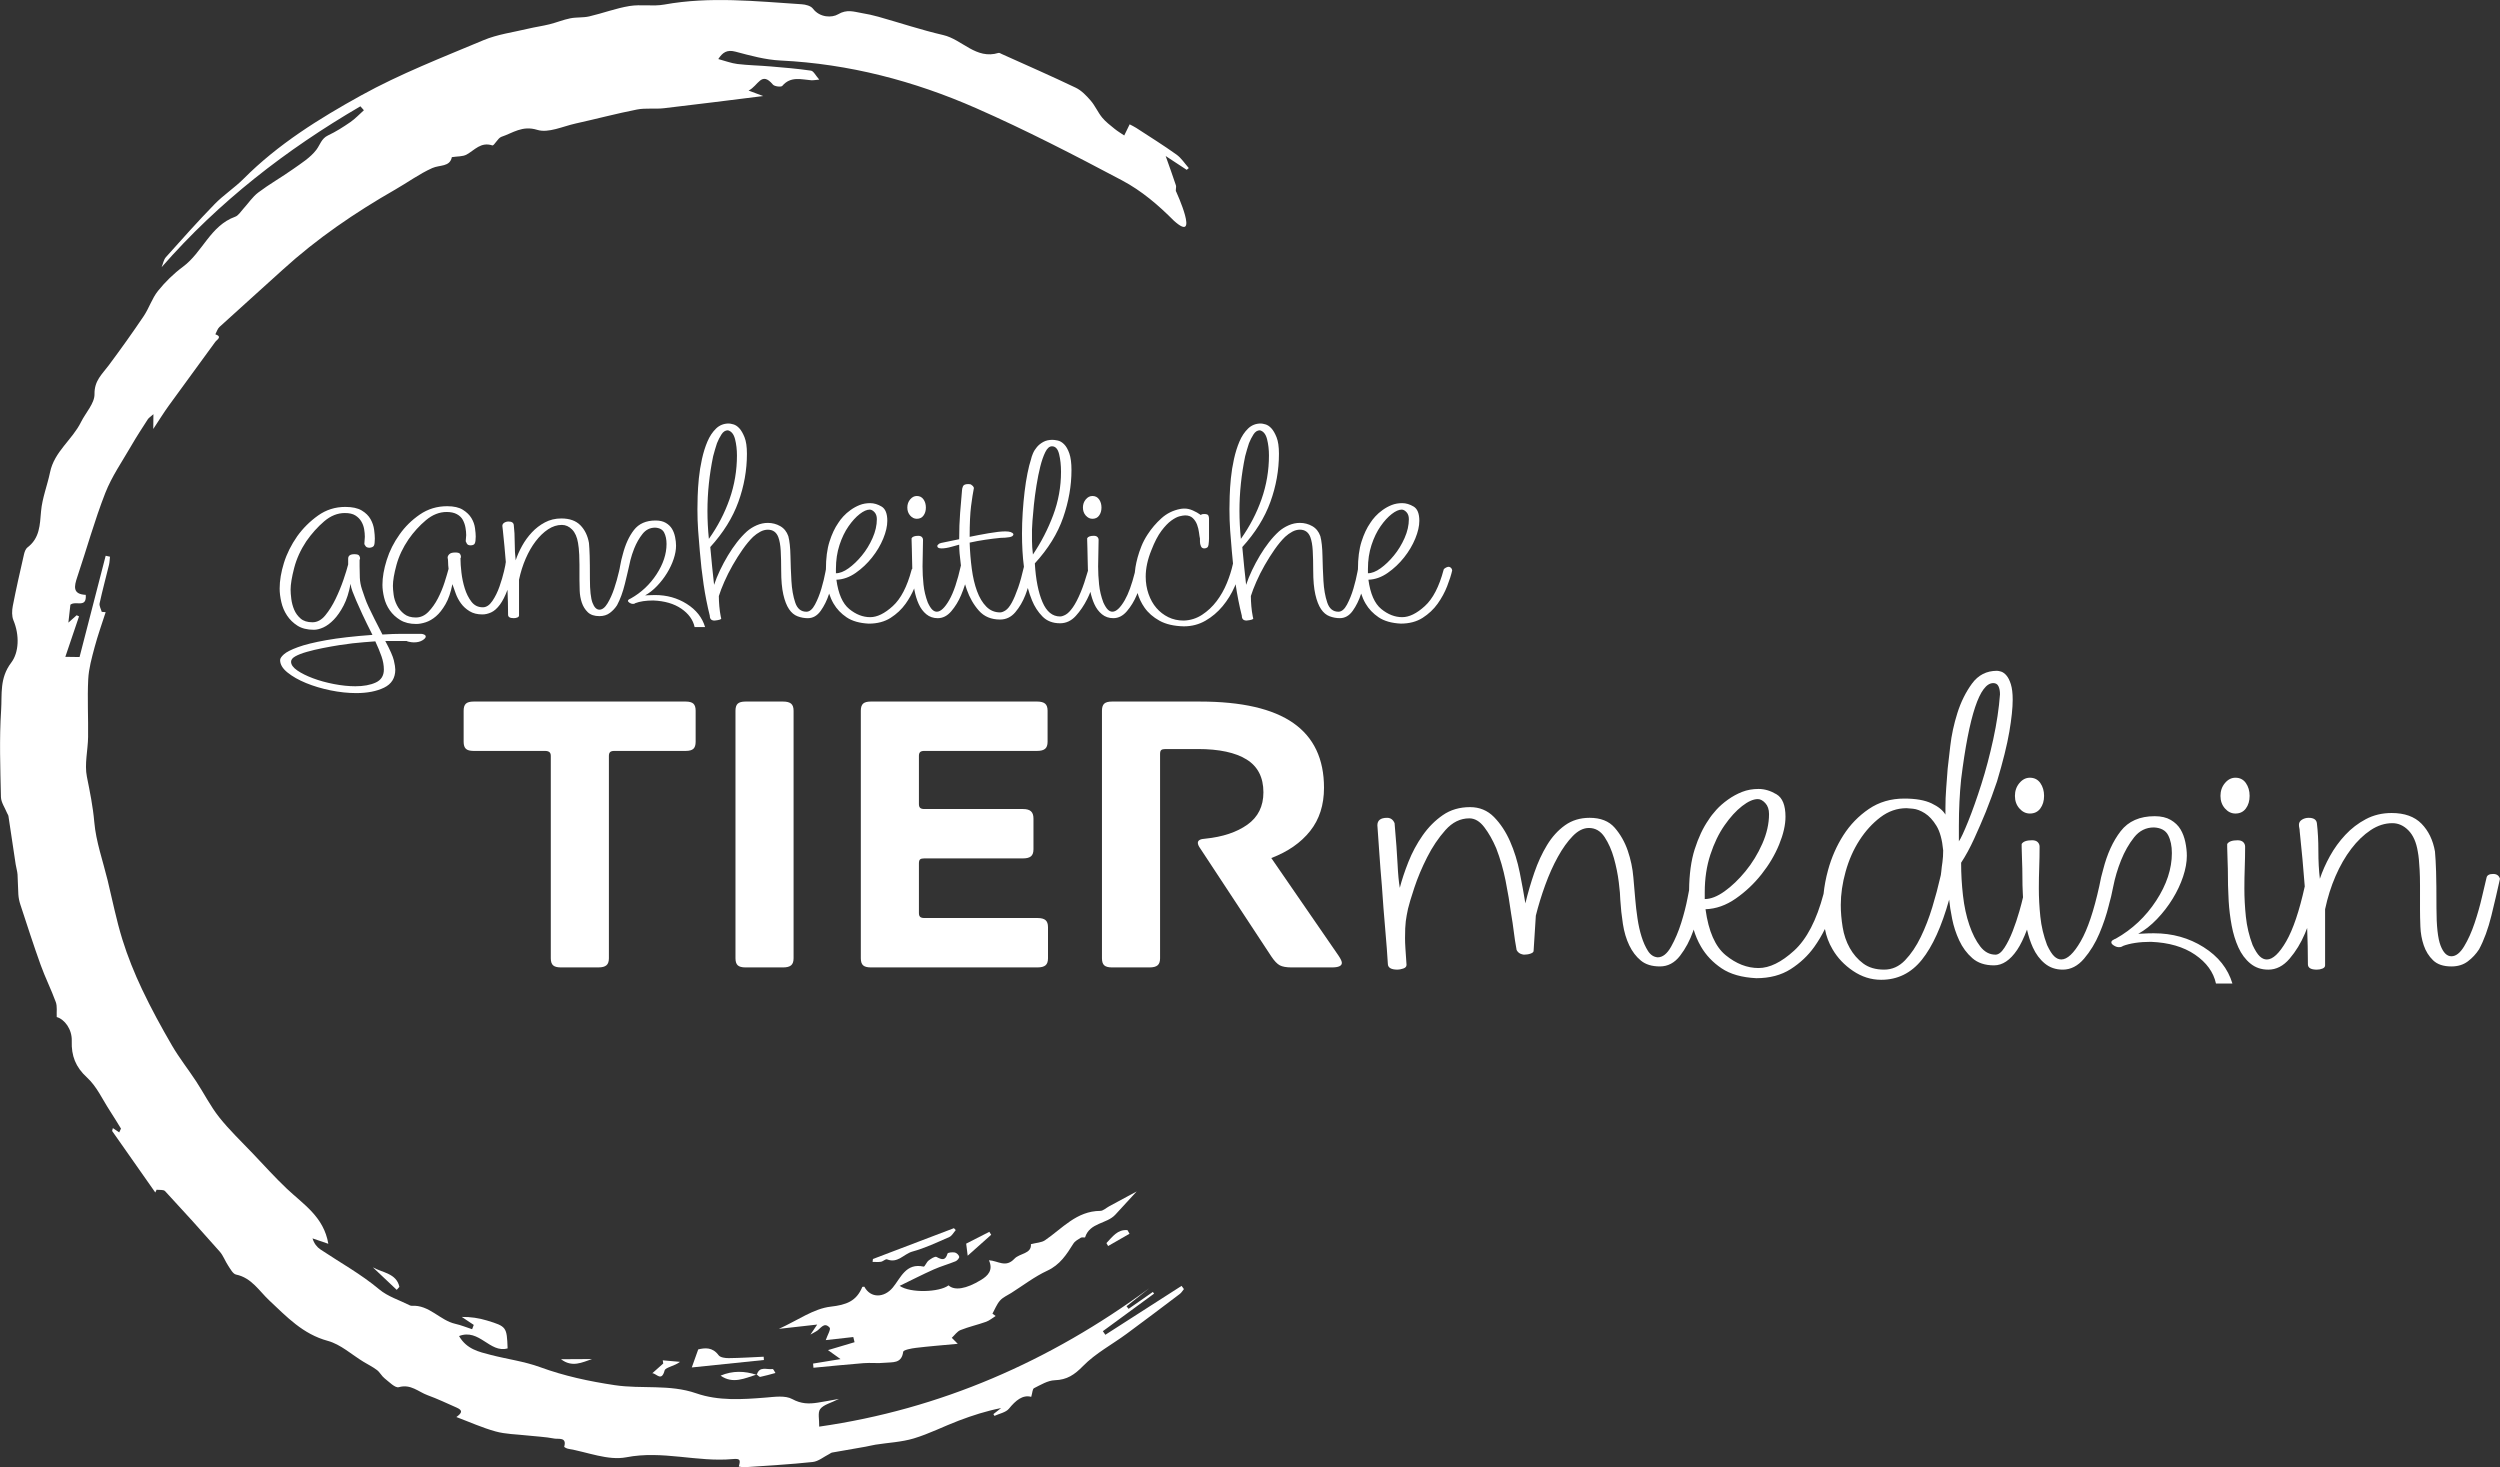 <svg xmlns="http://www.w3.org/2000/svg" id="Ebene_1" data-name="Ebene 1" viewBox="0 0 552.02 323.98"><rect x="0" y="0" width="552.02" height="323.98" fill="#333333" stroke="none"/><defs><style>      .cls-1 {        fill: #fff;      }    </style></defs><g><path class="cls-1" d="M250.979,263.084c-2.414,1.303-4.249,2.295-6.085,3.286-.649,.35-1.297,.999-1.948,1.002-5.243,.026-8.374,3.886-12.211,6.493-.754,.512-1.846,.528-3.1,.855,.165,2.174-2.482,1.978-3.639,3.216-1.951,2.089-3.621,.443-5.633,.338,1.008,2.201-.252,3.429-1.706,4.322-3.367,2.068-5.924,2.415-7.212,1.222-2.037,1.548-8.469,1.74-10.795,.107,2.611-1.265,5.048-2.516,7.545-3.63,1.562-.697,3.231-1.152,4.816-1.804,.361-.149,.841-.711,.788-.993-.071-.374-.571-.857-.959-.936-.525-.107-1.546-.002-1.616,.232-.48,1.613-1.236,1.39-2.432,.748-.353-.19-1.241,.4-1.758,.796-.458,.351-.845,1.394-1.086,1.34-3.933-.878-5.066,2.51-6.815,4.623-1.898,2.293-4.899,2.408-6.277-.183-.159,.017-.428-.01-.459,.063-1.311,3.14-3.499,3.937-6.986,4.339-3.755,.433-7.263,3.011-11.428,4.902,3.028-.34,5.56-.625,8.459-.95l-1.491,2.213c.733-.415,.963-.562,1.207-.68,.99-.482,1.745-2.283,3.034-.852,.309,.343-.508,1.7-.861,2.752,1.956-.219,4.019-.449,6.082-.68l.277,1.143c-1.822,.542-3.644,1.083-5.866,1.744,.934,.668,1.537,1.1,2.772,1.984-2.381,.388-4.223,.688-6.065,.989l.086,.924c3.693-.346,7.382-.73,11.079-1.019,1.562-.122,3.153,.082,4.706-.087,1.628-.177,3.684,.273,4.026-2.42,.052-.41,1.805-.748,2.801-.867,2.922-.352,5.859-.577,9.249-.895l-1.319-1.321c.637-.588,1.179-1.415,1.931-1.715,1.835-.731,3.787-1.161,5.65-1.829,.757-.271,1.406-.845,2.104-1.282l-.707-.505c.544-.979,.949-2.082,1.674-2.901,.64-.723,1.632-1.139,2.478-1.675,2.637-1.669,5.147-3.615,7.955-4.915,2.813-1.302,4.257-3.571,5.762-5.975,.357-.57,1.066-.947,1.67-1.321,.239-.148,.886,.033,.918-.07,1.032-3.292,4.792-2.926,6.696-5.026,1.359-1.499,2.737-2.981,4.687-5.102Z"></path><path class="cls-1" d="M154.174,297.959c-.505,1.415-.898,2.516-1.423,3.986,5.564-.575,10.744-1.11,15.923-1.646l-.049-.726c-2.574,.116-5.148,.286-7.723,.314-.759,.008-1.855-.136-2.223-.634-1.37-1.855-3.05-1.635-4.505-1.294Z"></path><path class="cls-1" d="M210.636,271.191c-5.962,2.269-11.924,4.539-17.887,6.808l-.077,.637c.621-.002,1.255,.071,1.859-.031,.472-.079,1.023-.661,1.339-.531,2.348,.963,3.717-1.206,5.593-1.718,2.804-.766,5.479-2.037,8.157-3.212,.584-.256,.95-1.01,1.416-1.534l-.4-.42Z"></path><path class="cls-1" d="M213.339,274.606c.083,.662,.173,1.374,.335,2.664l5.189-4.622-.412-.653c-1.606,.82-3.212,1.641-5.111,2.611Z"></path><path class="cls-1" d="M167.104,303.585c-2.683-.893-5.351-.958-7.996,.168,2.721,1.911,5.35,.587,7.992-.258l.004,.091Z"></path><path class="cls-1" d="M82.331,279.837c1.756,1.657,3.512,3.314,5.267,4.971l.593-.66c-.654-2.989-3.709-3.103-5.861-4.312Z"></path><path class="cls-1" d="M146.451,301.068l-2.415,2.151c.895,.023,2.033,1.964,2.712-.602,.19-.716,2.188-.952,3.4-1.911-1.27-.112-2.54-.224-3.81-.336l.113,.697Z"></path><path class="cls-1" d="M248.957,271.624c-2.207-.206-3.335,1.49-4.648,2.86l.371,.65c1.576-.906,3.152-1.812,4.729-2.718l-.452-.792Z"></path><path class="cls-1" d="M130.733,300.088c-2.155,.012-4.311,.024-6.857,.038,2.47,1.893,4.675,.693,6.857-.038Z"></path><path class="cls-1" d="M167.1,303.494c.26,.188,.56,.575,.774,.532,1.129-.227,2.235-.562,3.35-.86-.208-.306-.46-.896-.616-.872-1.242,.195-2.944-.748-3.504,1.288l-.003-.089Z"></path><path class="cls-1" d="M260.887,283.937c-5.605,3.598-11.211,7.196-16.816,10.794l-.553-.795,11.313-8.292-.272-.372c-1.787,1.244-3.573,2.488-5.36,3.733l-.451-.572c1.67-1.323,3.341-2.647,5.011-3.971-21.923,16.134-46.122,26.719-72.874,30.551,.044-1.546-.371-3.101,.226-3.884,.745-.977,2.324-1.318,4.153-2.242-1.937,.344-3.305,.611-4.682,.826-1.953,.305-3.677,.295-5.647-.785-1.557-.854-3.903-.489-5.872-.331-5.171,.415-10.417,.766-15.333-.942-5.908-2.052-12.011-.901-17.993-1.8-5.67-.852-11.111-2.014-16.486-3.979-3.502-1.28-7.289-1.766-10.92-2.711-2.58-.672-5.287-1.237-6.969-4.155,4.499-1.742,6.773,3.854,10.725,2.723-.186-4.729-.215-4.834-4.589-6.162-1.751-.532-3.579-.81-5.533-.781,.882,.587,1.763,1.173,2.645,1.76l-.362,.951c-1.233-.402-2.443-.903-3.703-1.187-3.444-.776-5.767-4.238-9.628-3.984-.157,.01-.334-.05-.479-.123-2.256-1.137-4.812-1.919-6.697-3.501-4.048-3.395-8.638-5.909-12.983-8.817-.778-.521-1.393-1.285-1.756-2.445,1.136,.389,2.271,.777,3.494,1.196-1.001-5.971-5.513-8.706-9.16-12.164-2.61-2.475-5.026-5.155-7.506-7.765-2.51-2.642-5.175-5.166-7.432-8.012-1.941-2.447-3.364-5.299-5.087-7.925-1.746-2.661-3.74-5.172-5.335-7.917-2.357-4.055-4.614-8.185-6.619-12.423-1.688-3.568-3.184-7.264-4.351-11.031-1.323-4.27-2.189-8.682-3.246-13.034-1.039-4.279-2.569-8.518-2.944-12.856-.296-3.427-.965-6.668-1.631-9.999-.56-2.799,.223-5.848,.264-8.789,.058-4.247-.184-8.504,.029-12.74,.12-2.382,.791-4.76,1.411-7.086,.696-2.608,1.615-5.157,2.438-7.731l-.864-.066c-.171-.632-.594-1.319-.471-1.888,.615-2.844,1.386-5.654,2.07-8.483,.142-.586,.148-1.205,.217-1.809l-.95-.207c-1.923,7.455-3.846,14.909-5.768,22.363-.832-.012-1.739-.025-3.14-.045,1.033-3.05,2.03-5.994,3.027-8.939l-.529-.241-1.827,1.628c.209-1.855,.339-3.007,.446-3.954,1.185-.966,3.635,.86,3.391-2.18-2.937-.135-2.57-1.865-1.877-3.926,2.079-6.177,3.814-12.483,6.183-18.543,1.44-3.684,3.771-7.026,5.765-10.485,1.142-1.98,2.4-3.894,3.637-5.819,.197-.306,.552-.511,1.234-1.118-.012,1.25-.02,2.01-.032,3.262,1.293-1.952,2.308-3.605,3.441-5.173,3.398-4.701,6.852-9.362,10.254-14.061,.348-.481,1.632-1.113,.012-1.671,.298-.547,.477-1.223,.911-1.62,4.618-4.222,9.295-8.38,13.919-12.595,7.59-6.918,16.009-12.659,24.901-17.749,2.735-1.565,5.31-3.464,8.168-4.742,1.642-.735,3.887-.208,4.322-2.412,1.241-.196,2.413-.099,3.266-.574,1.784-.994,3.131-2.839,5.667-2.021,.411,.133,1.199-1.624,2.016-1.895,2.52-.835,4.596-2.562,7.915-1.532,2.448,.76,5.643-.781,8.481-1.408,4.52-.997,8.998-2.196,13.537-3.086,1.929-.378,3.984-.058,5.956-.287,7.43-.859,14.848-1.814,21.911-2.688-.526-.197-1.51-.566-3.227-1.209,2.17-1.064,2.804-4.377,5.371-1.321,.351,.418,1.813,.591,2.068,.29,1.88-2.215,4.219-1.4,6.479-1.237,.317,.023,.641-.054,1.687-.154-.811-.911-1.256-1.892-1.834-1.977-2.993-.442-6.018-.682-9.036-.939-2.396-.204-4.809-.24-7.194-.527-1.363-.164-2.683-.68-4.234-1.094,.956-1.447,1.898-2.138,3.813-1.628,3.258,.868,6.594,1.789,9.932,1.95,15.101,.731,29.488,4.502,43.203,10.533,10.95,4.815,21.616,10.322,32.192,15.929,4.364,2.314,8.042,5.475,11.473,8.922l.013,.011c5.829,5.236,.495-6.408,.495-6.408-.247-.228,.073-.977-.073-1.423-.663-2.028-1.4-4.031-2.263-6.476,1.577,1.035,3.113,2.043,4.649,3.051l.46-.391c-.895-1.005-1.645-2.212-2.713-2.975-2.888-2.065-5.908-3.946-8.885-5.886-.462-.301-.97-.53-1.46-.795-.448,.919-.823,1.689-1.198,2.459-.709-.483-1.456-.919-2.118-1.459-.964-.787-1.986-1.552-2.765-2.504-.944-1.153-1.54-2.597-2.511-3.721-.949-1.098-2.039-2.25-3.315-2.861-5.4-2.588-10.892-4.983-16.353-7.446-.227-.102-.508-.298-.699-.239-4.978,1.532-8.009-2.971-12.204-3.942-4.833-1.119-9.558-2.7-14.339-4.048-1.2-.338-2.427-.602-3.657-.806-1.737-.288-3.248-.912-5.24,.273-1.285,.764-3.983,.801-5.553-1.267-.456-.6-1.592-.897-2.441-.952-10.119-.652-20.231-1.767-30.366,.065-2.501,.452-5.176-.089-7.69,.325-3.005,.495-5.905,1.598-8.885,2.289-1.356,.314-2.819,.148-4.188,.424-1.555,.314-3.045,.935-4.589,1.319-1.564,.389-3.17,.603-4.738,.979-3.301,.791-6.756,1.239-9.85,2.538-9.098,3.82-18.367,7.414-26.975,12.172-9.279,5.129-18.371,10.786-25.978,18.422-1.993,2-4.423,3.568-6.39,5.589-3.696,3.797-7.226,7.758-10.758,11.711-.509,.57-.645,1.473-.954,2.223,12.659-14.479,27.505-25.969,43.894-35.526l.771,.869c-.992,.883-1.908,1.876-2.992,2.624-1.572,1.084-3.204,2.124-4.927,2.935-1.477,.696-1.755,2.09-2.578,3.172-1.318,1.733-3.326,2.98-5.154,4.275-2.511,1.779-5.209,3.302-7.663,5.152-1.289,.972-2.219,2.415-3.331,3.627-.562,.612-1.064,1.472-1.77,1.727-5.494,1.979-7.212,7.854-11.537,11.05-2.044,1.511-3.923,3.352-5.515,5.335-1.318,1.641-1.966,3.802-3.155,5.568-2.495,3.704-5.095,7.342-7.765,10.924-1.426,1.913-3.147,3.329-3.096,6.288,.035,2.041-1.953,4.1-2.981,6.179-1.93,3.904-5.896,6.529-6.832,11.071-.596,2.891-1.735,5.711-1.989,8.619-.265,3.035-.282,5.927-2.995,7.985-.413,.313-.649,.983-.774,1.532-.865,3.79-1.733,7.581-2.472,11.396-.198,1.022-.244,2.252,.142,3.176,1.362,3.257,1.239,7.072-.492,9.346-2.612,3.431-1.999,7.019-2.227,10.491-.418,6.366-.18,12.782-.04,19.173,.026,1.19,.875,2.363,1.35,3.542,.091,.227,.269,.434,.304,.666,.543,3.566,1.064,7.135,1.604,10.702,.112,.738,.353,1.462,.405,2.201,.103,1.477,.076,2.963,.181,4.439,.052,.737,.206,1.486,.437,2.189,1.468,4.46,2.899,8.934,4.488,13.35,.999,2.776,2.337,5.431,3.346,8.204,.343,.944,.145,2.085,.201,3.293,1.725,.489,3.406,2.683,3.319,5.284-.109,3.279,.833,5.754,3.386,8.087,2.136,1.951,3.411,4.852,5.043,7.348,.841,1.286,1.629,2.606,2.44,3.911l-.391,.843c-.468-.318-.935-.635-1.403-.953l-.161,.636c3.177,4.528,6.353,9.057,9.53,13.585l.294-.612c.633,.09,1.522-.058,1.86,.306,4.084,4.404,8.116,8.858,12.084,13.367,.783,.889,1.185,2.102,1.858,3.102,.492,.732,1.045,1.816,1.733,1.959,3.428,.708,5.096,3.611,7.335,5.709,3.878,3.635,7.421,7.44,12.925,8.933,2.847,.772,5.286,3.045,7.911,4.637,.987,.599,2.038,1.112,2.951,1.807,.649,.494,1.037,1.329,1.682,1.832,.997,.778,2.336,2.181,3.139,1.951,2.644-.757,4.322,1.033,6.367,1.776,2.172,.789,4.267,1.792,6.386,2.724,1.323,.582,1.326,1.114-.047,2.091,2.924,1.098,5.734,2.373,8.671,3.183,2.192,.605,4.549,.621,6.835,.876,2.055,.23,4.136,.307,6.158,.699,.862,.167,2.796-.4,2.147,1.809-.018,.062,.524,.379,.829,.431,4.311,.731,8.867,2.67,12.89,1.888,7.985-1.553,15.65,1.108,23.465,.398,1.695-.154,1.791,.161,1.372,1.646,.416,.057,.825,.185,1.224,.158,5.035-.35,10.08-.622,15.095-1.16,1.26-.135,2.427-1.141,3.636-1.748,.219-.11,.422-.297,.652-.338,2.46-.442,4.924-.856,7.385-1.291,.736-.13,1.459-.332,2.197-.448,2.823-.445,5.742-.563,8.452-1.378,3.4-1.022,6.607-2.67,9.941-3.934,3.012-1.142,6.081-2.132,9.345-2.772-.57,.446-1.141,.891-1.711,1.337l.238,.393c1.089-.513,2.512-.753,3.2-1.594,1.486-1.818,3.022-3.122,4.917-2.613,.266-.885,.273-1.743,.619-1.914,1.47-.728,3.025-1.7,4.577-1.752,2.717-.092,4.35-1.206,6.259-3.152,2.75-2.804,6.387-4.729,9.599-7.091,3.949-2.903,7.856-5.863,11.764-8.82,.361-.273,.6-.706,.896-1.064l-.517-.698Z"></path></g><g><path class="cls-1" d="M153.099,165.349c-.337,.308-.903,.461-1.696,.461h-15.763c-.428,0-.734,.084-.916,.252-.183,.167-.275,.448-.275,.838v44.7c0,.727-.183,1.245-.55,1.551-.366,.308-.948,.461-1.741,.461h-8.34c-.794,0-1.36-.154-1.695-.461-.337-.307-.505-.824-.505-1.551v-44.7c0-.391-.107-.671-.321-.838-.215-.168-.535-.252-.962-.252h-15.763c-.795,0-1.36-.153-1.696-.461-.336-.307-.503-.824-.503-1.551v-6.877c0-.726,.168-1.243,.503-1.551,.336-.307,.901-.461,1.696-.461h46.831c.793,0,1.359,.155,1.696,.461,.335,.308,.503,.826,.503,1.551v6.877c0,.727-.169,1.245-.503,1.551Z"></path><path class="cls-1" d="M174.68,213.153c-.367,.308-.949,.461-1.742,.461h-8.339c-.795,0-1.36-.154-1.696-.461-.337-.307-.503-.824-.503-1.551v-54.681c0-.726,.167-1.243,.503-1.551,.336-.307,.901-.461,1.696-.461h8.339c.793,0,1.375,.155,1.742,.461,.366,.308,.549,.826,.549,1.551v54.681c0,.727-.183,1.245-.549,1.551Z"></path><path class="cls-1" d="M230.858,203.173c.367,.308,.549,.826,.549,1.551v6.877c0,.727-.182,1.245-.549,1.551-.367,.308-.948,.461-1.742,.461h-36.841c-.795,0-1.36-.154-1.696-.461-.337-.307-.503-.824-.503-1.551v-54.681c0-.726,.167-1.243,.503-1.551,.336-.307,.901-.461,1.696-.461h36.75c.793,0,1.374,.155,1.741,.461,.367,.308,.55,.826,.55,1.551v6.877c0,.727-.183,1.245-.55,1.551-.367,.308-.948,.461-1.741,.461h-24.928c-.427,0-.733,.084-.916,.252-.183,.167-.275,.448-.275,.838v10.651c0,.392,.092,.671,.275,.838,.183,.168,.489,.252,.916,.252h21.812c.793,0,1.375,.167,1.742,.503,.366,.335,.549,.867,.549,1.593v6.793c0,.727-.183,1.245-.549,1.551-.367,.308-.949,.461-1.742,.461h-21.812c-.427,0-.733,.071-.916,.21-.183,.14-.275,.434-.275,.88v10.986c0,.392,.092,.671,.275,.838,.183,.168,.489,.252,.916,.252h25.019c.794,0,1.375,.155,1.742,.461Z"></path><path class="cls-1" d="M255.602,213.153c-.367,.308-.949,.461-1.742,.461h-8.339c-.795,0-1.36-.154-1.696-.461-.337-.307-.503-.824-.503-1.551v-54.681c0-.726,.167-1.243,.503-1.551,.336-.307,.901-.461,1.696-.461h19.429c9.224,0,16.097,1.58,20.62,4.738,4.521,3.159,6.782,7.925,6.782,14.299,0,3.803-1.024,6.99-3.071,9.56-2.047,2.573-4.902,4.558-8.568,5.955l14.847,21.554c.488,.727,.733,1.258,.733,1.593,0,.671-.733,1.006-2.199,1.006h-8.889c-1.161,0-2.032-.154-2.612-.461-.581-.307-1.207-.964-1.878-1.971l-15.671-23.818c-.367-.503-.55-.922-.55-1.258,0-.558,.55-.866,1.65-.922,3.848-.391,6.948-1.426,9.301-3.103,2.352-1.677,3.528-4.053,3.528-7.128,0-3.299-1.237-5.716-3.711-7.254-2.475-1.537-6.065-2.307-10.769-2.307h-7.149c-.427,0-.733,.071-.916,.21-.183,.14-.275,.434-.275,.88v45.12c0,.727-.183,1.245-.549,1.551Z"></path></g><g><path class="cls-1" d="M448.213,179.634c.99,0,1.759-.372,2.311-1.121,.549-.747,.825-1.671,.825-2.773,0-1.102-.276-2.046-.825-2.834-.552-.786-1.321-1.18-2.311-1.18-.882,0-1.651,.394-2.311,1.18-.66,.787-.99,1.732-.99,2.834,0,1.103,.329,2.027,.99,2.773,.66,.749,1.429,1.121,2.311,1.121Z"></path><path class="cls-1" d="M486.583,209.144c-3.247-2.045-6.905-3.069-10.975-3.069-.882,0-1.596,.02-2.146,.059-.551,.041-.99,.059-1.32,.059,1.429-.786,2.806-1.869,4.126-3.246,1.32-1.376,2.476-2.872,3.466-4.486,.99-1.612,1.759-3.246,2.31-4.899,.55-1.652,.826-3.187,.826-4.603,0-.944-.111-1.948-.331-3.01-.222-1.063-.577-2.007-1.072-2.833-.495-.826-1.212-1.515-2.146-2.066-.936-.549-2.119-.826-3.548-.826-3.3,0-5.804,1.103-7.509,3.305-1.708,2.204-2.999,5.037-3.879,8.499-.308,1.028-.592,2.25-.85,3.652-1.205,5.452-2.571,9.51-4.1,12.165-1.542,2.677-2.971,4.013-4.291,4.013-.552,0-1.072-.236-1.568-.708s-1.019-1.299-1.568-2.479c-.771-2.045-1.267-4.131-1.485-6.256-.223-2.125-.331-4.208-.331-6.256,0-1.573,.026-3.107,.083-4.603,.053-1.494,.082-3.029,.082-4.603,0-.393-.139-.727-.412-1.004-.276-.275-.689-.414-1.237-.414-1.212,0-1.981,.277-2.311,.826v.709c0,.631,.026,1.575,.083,2.833,.053,1.26,.082,2.52,.082,3.778,0,1.26,.026,2.401,.083,3.423,.022,.415,.038,.747,.051,1.033-.205,.896-.468,1.908-.792,3.04-.441,1.534-.936,3.01-1.486,4.426-.551,1.416-1.154,2.638-1.816,3.659-.66,1.024-1.32,1.535-1.98,1.535-1.32,0-2.45-.609-3.383-1.83-.935-1.219-1.733-2.792-2.393-4.721-.66-1.927-1.129-4.091-1.403-6.493-.276-2.4-.412-4.819-.412-7.259,.991-1.494,1.952-3.265,2.888-5.312,.934-2.046,1.787-4.013,2.559-5.903,.879-2.202,1.704-4.445,2.476-6.728,1.32-4.406,2.228-8.065,2.723-10.977,.494-2.911,.742-5.271,.742-7.083,0-1.416-.139-2.556-.412-3.423-.276-.865-.606-1.514-.99-1.948-.388-.431-.771-.708-1.155-.826-.388-.118-.689-.177-.908-.177-2.311,0-4.155,.945-5.53,2.833-1.376,1.889-2.45,4.054-3.217,6.492-.771,2.44-1.295,4.86-1.568,7.259-.276,2.401-.469,4.073-.578,5.017-.11,1.496-.222,2.951-.329,4.368-.111,1.416-.165,2.873-.165,4.368v1.416c-.552-.944-1.568-1.771-3.054-2.479-1.485-.708-3.494-1.062-6.024-1.062-2.971,0-5.585,.767-7.839,2.301-2.256,1.535-4.126,3.464-5.611,5.784-1.485,2.322-2.614,4.881-3.383,7.673-.502,1.819-.823,3.574-.998,5.277-1.541,5.812-3.71,9.995-6.512,12.547-2.805,2.559-5.421,3.837-7.839,3.837-2.531,0-4.951-.945-7.261-2.834-2.311-1.888-3.796-5.271-4.456-10.152,2.31-.077,4.538-.865,6.684-2.361,2.145-1.493,4.043-3.284,5.693-5.37,1.651-2.084,2.943-4.269,3.879-6.551,.934-2.282,1.403-4.327,1.403-6.138,0-2.517-.66-4.17-1.98-4.958-1.32-.786-2.64-1.181-3.962-1.181-1.32,0-2.531,.218-3.63,.649-1.102,.433-2.146,1.004-3.136,1.711-.991,.709-1.844,1.457-2.559,2.243-.717,.788-1.294,1.535-1.733,2.243-1.212,1.733-2.228,3.896-3.054,6.493-.784,2.469-1.191,5.477-1.23,9.012-.096,.474-.208,1.048-.338,1.729-.329,1.732-.799,3.562-1.403,5.489-.606,1.929-1.349,3.679-2.228,5.253-.882,1.575-1.871,2.361-2.97,2.361-.883-.077-1.596-.549-2.146-1.416-.552-.865-1.018-1.907-1.403-3.128-.386-1.22-.689-2.577-.908-4.073-.222-1.494-.386-2.911-.494-4.25-.111-1.18-.248-2.773-.414-4.78-.165-2.006-.577-3.973-1.237-5.902-.66-1.927-1.625-3.618-2.888-5.075-1.267-1.455-3.11-2.184-5.528-2.184-2.092,0-3.907,.552-5.447,1.653-1.542,1.103-2.863,2.558-3.962,4.368-1.101,1.811-2.037,3.836-2.805,6.079-.771,2.243-1.432,4.506-1.98,6.788-.331-2.046-.743-4.309-1.238-6.788-.494-2.479-1.211-4.78-2.145-6.905-.936-2.125-2.12-3.914-3.548-5.371-1.432-1.454-3.193-2.183-5.282-2.183-2.31,0-4.32,.59-6.024,1.771-1.707,1.181-3.193,2.676-4.456,4.486-1.266,1.811-2.31,3.759-3.136,5.843-.825,2.086-1.459,3.995-1.898,5.725-.222-1.258-.387-3.01-.495-5.253-.111-2.243-.33-5.253-.66-9.03-.33-.786-.882-1.181-1.65-1.181-1.431,0-2.146,.552-2.146,1.653,.108,1.496,.248,3.464,.412,5.902,.165,2.44,.356,4.92,.578,7.437,.219,3.305,.467,6.512,.743,9.62,.273,3.11,.466,5.648,.577,7.613,0,.865,.715,1.299,2.146,1.299,.33,0,.743-.079,1.238-.236,.495-.159,.743-.431,.743-.826-.111-1.573-.194-2.793-.248-3.659-.057-.865-.082-1.612-.082-2.243,0-1.653,.054-2.892,.165-3.718,.108-.826,.273-1.75,.495-2.774,.219-.944,.686-2.497,1.403-4.663,.715-2.163,1.65-4.386,2.806-6.669,1.155-2.282,2.501-4.288,4.044-6.021,1.539-1.73,3.3-2.596,5.281-2.596,1.21,0,2.311,.649,3.3,1.947,.991,1.299,1.87,2.854,2.642,4.663,.879,2.283,1.568,4.663,2.062,7.142,.495,2.478,.908,4.939,1.238,7.378,.219,1.26,.412,2.558,.577,3.896,.165,1.338,.356,2.596,.578,3.777,0,.236,.136,.492,.412,.767,.273,.277,.686,.454,1.237,.531,.55,0,1.045-.077,1.486-.236,.438-.157,.66-.353,.66-.59l.494-7.79c.55-2.202,1.238-4.446,2.063-6.728,.826-2.282,1.759-4.368,2.806-6.256,1.044-1.889,2.145-3.423,3.3-4.604,1.155-1.18,2.337-1.771,3.548-1.771,1.429,0,2.585,.67,3.466,2.007,.879,1.339,1.568,2.892,2.063,4.663,.494,1.771,.851,3.541,1.072,5.312,.219,1.771,.329,3.051,.329,3.836,.109,1.811,.302,3.6,.578,5.37,.273,1.771,.742,3.346,1.402,4.722,.661,1.377,1.512,2.499,2.559,3.364,1.044,.867,2.447,1.299,4.208,1.299,1.759,0,3.245-.786,4.456-2.361,1.21-1.573,2.172-3.382,2.889-5.43,.041-.119,.07-.238,.11-.356,.388,1.307,.917,2.57,1.623,3.78,1.099,1.888,2.612,3.482,4.539,4.78,1.923,1.299,4.482,2.025,7.675,2.184,2.97,0,5.5-.67,7.592-2.007,2.088-1.338,3.822-2.969,5.199-4.898,.91-1.276,1.688-2.601,2.358-3.964,.288,1.569,.844,3.07,1.685,4.495,1.099,1.889,2.612,3.483,4.539,4.78,1.923,1.299,3.987,1.948,6.188,1.948,3.631,0,6.627-1.475,8.995-4.426,2.364-2.951,4.373-7.378,6.024-13.279,.108,1.18,.329,2.597,.66,4.249,.331,1.653,.851,3.246,1.568,4.78,.715,1.535,1.676,2.834,2.888,3.896,1.21,1.063,2.806,1.593,4.787,1.593,1.869,0,3.574-1.14,5.116-3.423,.736-1.091,1.459-2.59,2.171-4.473,.321,1.42,.747,2.738,1.293,3.942,.66,1.457,1.539,2.638,2.64,3.541,1.099,.904,2.419,1.357,3.961,1.357,1.759,0,3.326-.806,4.704-2.42,1.375-1.611,2.502-3.462,3.383-5.548,.879-2.084,1.568-4.131,2.063-6.138,.034-.138,.065-.265,.097-.397,.279-.926,.575-2.177,.892-3.794,.384-1.966,.962-3.913,1.733-5.843,.769-1.927,1.734-3.618,2.888-5.076,1.155-1.454,2.613-2.183,4.374-2.183,1.539,.08,2.583,.649,3.136,1.711,.549,1.063,.825,2.382,.825,3.955,0,3.463-1.155,6.964-3.465,10.505-2.311,3.541-5.282,6.336-8.913,8.381-.222,.08-.386,.159-.494,.236-.331,.159-.495,.353-.495,.59,0,.236,.191,.472,.577,.708,.385,.236,.743,.354,1.074,.354,.329,0,.549-.038,.66-.118,.108,0,.165-.039,.165-.118,1.65-.629,3.739-.944,6.271-.944,3.961,.159,7.205,1.103,9.737,2.833,2.53,1.732,4.07,3.855,4.622,6.374h3.631c-.991-3.305-3.111-5.979-6.354-8.027Zm-110.161-12.158c0-2.99,.414-5.743,1.238-8.262,.825-2.518,1.869-4.681,3.136-6.493,1.263-1.81,2.557-3.226,3.879-4.249,1.32-1.022,2.476-1.535,3.465-1.535,.55,0,1.099,.295,1.651,.886,.549,.59,.825,1.398,.825,2.419,0,2.125-.495,4.309-1.485,6.552-.991,2.243-2.228,4.269-3.714,6.079-1.485,1.811-3.027,3.286-4.621,4.426-1.596,1.142-3.053,1.711-4.374,1.711v-1.534Zm52.483-6.61c-.111,.709-.194,1.378-.248,2.007-.057,.631-.14,1.103-.248,1.416-.441,1.968-1.019,4.131-1.734,6.492-.716,2.361-1.568,4.565-2.557,6.61-.991,2.048-2.146,3.759-3.466,5.135-1.32,1.378-2.862,2.066-4.621,2.066-1.872,0-3.412-.453-4.621-1.357-1.212-.904-2.203-2.045-2.971-3.423-.771-1.376-1.295-2.911-1.568-4.603-.276-1.692-.412-3.323-.412-4.899,0-2.361,.356-4.819,1.072-7.378,.715-2.556,1.733-4.858,3.053-6.905,1.32-2.045,2.86-3.736,4.622-5.075,1.759-1.338,3.684-2.006,5.776-2.006,.108,0,.577,.04,1.403,.118,.825,.079,1.704,.413,2.64,1.004,.934,.59,1.787,1.516,2.557,2.773,.769,1.26,1.264,3.069,1.486,5.43,0,.945-.057,1.811-.165,2.597Zm3.63-4.603v-3.423c0-3.618,.166-7.042,.495-10.27,1.759-14.165,4.126-21.247,7.097-21.247,.549,0,.933,.236,1.154,.708,.219,.472,.331,1.062,.331,1.771-.222,3.069-.717,6.374-1.485,9.916-.771,3.54-1.651,6.866-2.642,9.974-.99,3.11-1.954,5.825-2.888,8.145-.936,2.322-1.625,3.797-2.063,4.426Z"></path><path class="cls-1" d="M493.598,179.634c.99,0,1.759-.372,2.311-1.121,.549-.747,.825-1.671,.825-2.773,0-1.102-.276-2.046-.825-2.834-.552-.786-1.321-1.18-2.311-1.18-.882,0-1.651,.394-2.311,1.18-.66,.787-.99,1.732-.99,2.834,0,1.103,.329,2.027,.99,2.773,.66,.749,1.429,1.121,2.311,1.121Z"></path><path class="cls-1" d="M550.534,192.973c-.882,0-1.377,.276-1.485,.826-.222,.867-.552,2.263-.991,4.191-.441,1.929-.99,3.877-1.65,5.843-.66,1.968-1.432,3.679-2.311,5.135-.882,1.457-1.816,2.184-2.806,2.184-.99,0-1.789-.786-2.393-2.361-.606-1.573-.908-4.326-.908-8.262,0-3.618-.028-6.316-.083-8.086-.056-1.771-.139-3.245-.246-4.426-.442-2.517-1.432-4.563-2.971-6.138-1.542-1.573-3.742-2.361-6.602-2.361-2.09,0-3.989,.453-5.693,1.358-1.708,.905-3.219,2.066-4.539,3.482-1.32,1.416-2.45,2.971-3.383,4.663-.936,1.693-1.679,3.364-2.228,5.016-.222-1.809-.331-3.854-.331-6.138,0-2.282-.11-4.327-.329-6.138-.111-.786-.717-1.181-1.816-1.181-.552,0-1.046,.139-1.485,.414-.442,.276-.66,.649-.66,1.121,0,.236,.025,.472,.082,.708,.055,.236,.083,.472,.083,.709,.446,4.159,.817,8.221,1.119,12.197-1.202,5.428-2.565,9.471-4.089,12.119-1.542,2.677-2.971,4.013-4.291,4.013-.552,0-1.072-.236-1.568-.708s-1.019-1.299-1.568-2.479c-.771-2.045-1.267-4.131-1.485-6.256-.223-2.125-.331-4.208-.331-6.256,0-1.573,.026-3.107,.083-4.603,.053-1.494,.082-3.029,.082-4.603,0-.393-.139-.727-.412-1.004-.276-.275-.689-.414-1.237-.414-1.212,0-1.981,.277-2.311,.826v.709c0,.631,.026,1.575,.083,2.833,.053,1.26,.082,2.52,.082,3.778,0,1.26,.026,2.401,.083,3.423,.053,1.024,.082,1.653,.082,1.889,.109,1.81,.331,3.6,.66,5.37,.331,1.771,.826,3.384,1.486,4.84,.66,1.457,1.539,2.638,2.64,3.541,1.099,.904,2.419,1.357,3.961,1.357,1.759,0,3.326-.806,4.704-2.42,1.375-1.611,2.502-3.462,3.383-5.548,.174-.413,.335-.824,.495-1.234,.102,2.68,.165,5.355,.165,8.022,0,.786,.66,1.18,1.98,1.18,.438,0,.851-.079,1.237-.236,.385-.159,.578-.393,.578-.709v-12.395c.549-2.596,1.32-5.035,2.31-7.318,.991-2.282,2.146-4.288,3.466-6.02,1.32-1.73,2.749-3.108,4.291-4.132,1.539-1.021,3.136-1.534,4.787-1.534,1.32,0,2.501,.531,3.548,1.593,1.044,1.062,1.733,2.617,2.063,4.663,.108,.552,.191,1.142,.246,1.771,.055,.631,.109,1.398,.166,2.302,.053,.905,.082,2.047,.082,3.423v5.253c0,1.104,.026,2.382,.083,3.837,.055,1.457,.302,2.833,.743,4.131,.438,1.299,1.127,2.401,2.062,3.305,.934,.906,2.282,1.358,4.043,1.358,1.429,0,2.642-.373,3.631-1.121,.991-.748,1.816-1.632,2.476-2.656,1.099-2.045,2.006-4.524,2.723-7.436,.715-2.911,1.346-5.626,1.898-8.145-.223-.708-.717-1.062-1.486-1.062Z"></path></g><g><path class="cls-1" d="M93.639,140.107c-.247-.101-.473-.151-.683-.151h-4.256c-1.226,0-2.645,.05-4.255,.151-.701-1.353-1.297-2.517-1.786-3.495-.491-.977-.911-1.841-1.261-2.592-.352-.752-.631-1.44-.841-2.067-.211-.626-.421-1.24-.631-1.841-.281-.852-.438-1.703-.473-2.555-.036-.852-.052-1.703-.052-2.555v-1.353c0-.049,.016-.1,.052-.15,.035-.05,.053-.125,.053-.226,0-.2-.071-.4-.211-.601-.141-.2-.49-.301-1.05-.301-.911,0-1.366,.326-1.366,.977v1.278c-.21,.852-.561,1.991-1.05,3.419-.491,1.428-1.069,2.831-1.734,4.209-.667,1.379-1.418,2.581-2.259,3.608-.841,1.026-1.787,1.54-2.837,1.54-1.121,0-1.996-.276-2.627-.826-.63-.551-1.103-1.203-1.418-1.954-.315-.752-.526-1.541-.631-2.367-.105-.827-.157-1.515-.157-2.067,0-1.152,.263-2.743,.788-4.772,.525-2.029,1.418-3.995,2.679-5.899,1.19-1.703,2.504-3.168,3.94-4.397,1.435-1.227,2.959-1.841,4.571-1.841,.981,0,1.75,.176,2.312,.526,.56,.351,.998,.789,1.314,1.315s.525,1.09,.631,1.691c.105,.601,.158,1.178,.158,1.728,0,.251-.018,.501-.053,.752-.036,.251-.053,.501-.053,.752,0,.15,.069,.301,.211,.451,.14,.301,.455,.451,.945,.451,.49-.05,.804-.2,.946-.451,.139-.25,.21-.776,.21-1.578,0-.5-.053-1.152-.158-1.954-.105-.801-.367-1.578-.788-2.33-.42-.751-1.069-1.39-1.944-1.916-.877-.526-2.085-.789-3.625-.789-2.243,0-4.255,.639-6.042,1.916-1.786,1.278-3.31,2.794-4.571,4.547-1.331,1.904-2.312,3.87-2.942,5.899s-.945,3.921-.945,5.674c0,.902,.121,1.892,.367,2.969,.245,1.078,.665,2.067,1.261,2.969,.594,.902,1.366,1.653,2.311,2.255,.946,.601,2.154,.902,3.625,.902,.63,0,1.33-.176,2.102-.526,.77-.351,1.54-.928,2.311-1.728,.77-.801,1.488-1.841,2.154-3.119,.665-1.278,1.173-2.868,1.524-4.772,.069,.552,.21,1.103,.42,1.653,.21,.552,.489,1.24,.841,2.067,.349,.827,.804,1.841,1.366,3.044,.56,1.203,1.295,2.706,2.207,4.509-4.134,.301-7.531,.688-10.193,1.165-2.663,.475-4.746,.989-6.252,1.541-1.507,.55-2.54,1.077-3.1,1.578-.561,.5-.841,.927-.841,1.278,0,.951,.542,1.866,1.629,2.743,1.085,.876,2.451,1.653,4.098,2.33,1.645,.676,3.449,1.214,5.412,1.616,1.96,.4,3.851,.601,5.674,.601,2.451,0,4.5-.402,6.147-1.202,1.645-.802,2.469-2.13,2.469-3.983,0-.451-.105-1.127-.315-2.029-.211-.902-.841-2.33-1.892-4.284h4.728c.069,.049,.21,.1,.42,.151,.42,.099,.804,.15,1.156,.15,.77,0,1.4-.15,1.891-.451,.49-.301,.736-.576,.736-.826,0-.201-.123-.351-.367-.451Zm-10.665,10.597c-1.192,.551-2.698,.827-4.519,.827-1.471,0-3.047-.163-4.728-.488-1.681-.326-3.222-.752-4.623-1.278-1.402-.526-2.558-1.103-3.467-1.728-.911-.627-1.366-1.265-1.366-1.916,0-.451,.315-.853,.946-1.202,.63-.351,1.471-.676,2.522-.977,1.051-.301,2.207-.576,3.467-.826,1.261-.251,2.522-.477,3.783-.677,1.96-.301,3.782-.514,5.463-.639,1.681-.125,2.486-.188,2.417-.188,.56,1.202,1.015,2.304,1.366,3.307,.349,1.002,.525,1.978,.525,2.931,0,1.353-.596,2.304-1.786,2.856Z"></path><path class="cls-1" d="M151.641,133.343c-2.067-1.302-4.396-1.954-6.987-1.954-.561,0-1.016,.013-1.366,.038-.351,.026-.63,.038-.841,.038,.91-.5,1.787-1.19,2.627-2.067,.841-.876,1.576-1.828,2.207-2.856,.63-1.026,1.12-2.067,1.471-3.119,.35-1.052,.526-2.029,.526-2.931,0-.601-.071-1.24-.211-1.916-.141-.677-.367-1.278-.683-1.804-.315-.526-.772-.964-1.366-1.316-.596-.35-1.349-.526-2.259-.526-2.101,0-3.696,.702-4.781,2.104-1.087,1.403-1.91,3.207-2.469,5.411-.211,.702-.404,1.541-.578,2.517-.038,.214-.076,.418-.112,.619-.048,.209-.098,.426-.151,.659-.281,1.228-.63,2.468-1.05,3.72-.42,1.253-.911,2.343-1.471,3.269-.561,.928-1.156,1.391-1.787,1.391-.63,0-1.139-.5-1.523-1.503-.386-1.002-.578-2.754-.578-5.261,0-2.304-.018-4.021-.053-5.148-.035-1.127-.088-2.066-.157-2.818-.281-1.603-.911-2.905-1.892-3.908-.982-1.002-2.383-1.503-4.203-1.503-1.331,0-2.54,.289-3.625,.865-1.087,.576-2.049,1.315-2.89,2.217s-1.56,1.891-2.154,2.969c-.596,1.078-1.069,2.142-1.418,3.194-.141-1.152-.211-2.454-.211-3.908,0-1.453-.07-2.755-.21-3.908-.071-.5-.456-.752-1.156-.752-.352,0-.666,.088-.945,.263-.281,.176-.42,.413-.42,.714,0,.15,.016,.301,.052,.451,.035,.151,.053,.301,.053,.451,.259,2.412,.479,4.775,.662,7.09-.008,.044-.026,.077-.031,.125,0,.201-.124,.827-.368,1.879-.246,1.052-.578,2.18-.998,3.382s-.945,2.268-1.576,3.194c-.63,.928-1.331,1.391-2.101,1.391-1.051,0-1.892-.413-2.522-1.24-.631-.827-1.122-1.804-1.471-2.931-.352-1.127-.596-2.292-.736-3.495-.141-1.202-.21-2.229-.21-3.081v-.075c0-.05,.016-.087,.052-.113,.035-.025,.053-.087,.053-.188,0-.25-.071-.475-.211-.677-.141-.199-.49-.301-1.05-.301-.631,0-1.069,.126-1.314,.376-.247,.251-.368,.501-.368,.751,.069,.301,.106,.652,.106,1.052,0,.402,.034,.877,.105,1.428-.211,.802-.509,1.804-.893,3.006-.386,1.202-.877,2.38-1.471,3.532-.596,1.153-1.298,2.142-2.102,2.969-.806,.827-1.734,1.24-2.784,1.24-1.051,0-1.91-.263-2.574-.789-.667-.526-1.192-1.165-1.576-1.917-.386-.751-.631-1.528-.736-2.33-.105-.801-.158-1.453-.158-1.954,0-1.152,.263-2.692,.788-4.622,.525-1.928,1.418-3.82,2.679-5.674,1.12-1.603,2.399-3.006,3.835-4.209,1.435-1.202,2.958-1.804,4.571-1.804,.909,0,1.663,.163,2.259,.488,.595,.326,1.033,.752,1.314,1.278,.279,.526,.473,1.09,.578,1.691s.158,1.153,.158,1.653c0,.251-.018,.477-.053,.676-.036,.201-.053,.426-.053,.677l.211,.451c.14,.301,.42,.451,.841,.451,.49,0,.804-.138,.945-.413,.14-.275,.211-.789,.211-1.541,0-.451-.053-1.064-.158-1.841-.105-.776-.367-1.515-.788-2.217-.42-.701-1.051-1.315-1.892-1.841s-1.996-.79-3.468-.79c-2.242,0-4.255,.615-6.042,1.841-1.786,1.229-3.275,2.694-4.465,4.397-1.261,1.754-2.207,3.633-2.837,5.637-.631,2.005-.946,3.833-.946,5.486,0,.853,.121,1.792,.368,2.819,.244,1.027,.665,1.967,1.261,2.818,.595,.853,1.366,1.566,2.312,2.142,.945,.576,2.118,.865,3.52,.865,.631,0,1.33-.126,2.101-.376,.77-.251,1.524-.689,2.259-1.315,.736-.625,1.435-1.515,2.102-2.668,.665-1.152,1.172-2.63,1.523-4.434,.211,.601,.455,1.29,.736,2.067,.279,.777,.665,1.503,1.156,2.179,.489,.677,1.12,1.253,1.892,1.728,.77,.477,1.715,.714,2.837,.714,.63,0,1.277-.15,1.944-.451,.665-.301,1.314-.876,1.944-1.728,.583-.788,1.135-1.879,1.659-3.268,.076,1.845,.127,3.687,.127,5.522,0,.5,.42,.751,1.261,.751,.279,0,.542-.05,.788-.15,.245-.101,.368-.25,.368-.451v-7.891c.349-1.653,.841-3.206,1.471-4.659,.631-1.453,1.366-2.73,2.207-3.833,.841-1.101,1.75-1.979,2.732-2.631,.98-.65,1.996-.977,3.047-.977,.841,0,1.592,.338,2.259,1.015,.665,.676,1.103,1.666,1.314,2.969,.069,.351,.121,.727,.157,1.127,.035,.402,.069,.89,.106,1.466,.034,.576,.052,1.303,.052,2.179v3.344c0,.703,.017,1.516,.053,2.443,.035,.928,.192,1.804,.473,2.63,.279,.827,.718,1.529,1.313,2.104,.595,.577,1.453,.865,2.574,.865,.91,0,1.682-.237,2.312-.714,.631-.476,1.156-1.039,1.576-1.691,.699-1.302,1.277-2.88,1.734-4.734,.173-.707,.337-1.389,.495-2.059,.111-.415,.226-.911,.346-1.487,.128-.558,.252-1.108,.368-1.639l-.003-.006c.223-.868,.501-1.73,.843-2.587,.49-1.227,1.104-2.304,1.839-3.232,.736-.926,1.664-1.39,2.785-1.39,.98,.051,1.645,.413,1.996,1.09,.349,.677,.525,1.516,.525,2.518,0,2.205-.736,4.434-2.206,6.688-1.471,2.255-3.363,4.034-5.675,5.336-.141,.051-.246,.101-.315,.151-.211,.101-.315,.225-.315,.376,0,.15,.121,.301,.367,.451,.245,.151,.473,.226,.684,.226,.21,0,.349-.024,.42-.075,.069,0,.105-.025,.105-.075,1.05-.4,2.38-.601,3.993-.601,2.522,.101,4.587,.702,6.199,1.804,1.611,1.103,2.591,2.454,2.943,4.058h2.312c-.631-2.104-1.981-3.807-4.046-5.11Z"></path><path class="cls-1" d="M202.446,114.554c.63,0,1.12-.237,1.471-.714,.349-.475,.525-1.064,.525-1.766,0-.702-.176-1.303-.525-1.804-.352-.5-.841-.751-1.471-.751-.561,0-1.051,.251-1.471,.751-.42,.501-.63,1.103-.63,1.804,0,.702,.21,1.29,.63,1.766,.42,.477,.91,.714,1.471,.714Z"></path><path class="cls-1" d="M241.219,114.554c.63,0,1.12-.237,1.471-.714,.349-.475,.525-1.064,.525-1.766,0-.702-.176-1.303-.525-1.804-.352-.5-.841-.751-1.471-.751-.561,0-1.051,.251-1.471,.751-.42,.501-.63,1.103-.63,1.804,0,.702,.21,1.29,.63,1.766,.42,.477,.91,.714,1.471,.714Z"></path><path class="cls-1" d="M320.548,125.602c-.141-.25-.352-.4-.631-.451-.281,0-.596,.126-.945,.376-.141,.101-.211,.201-.211,.301-.982,3.708-2.364,6.377-4.151,8.004-1.786,1.629-3.451,2.443-4.991,2.443-1.612,0-3.152-.602-4.623-1.804-1.471-1.202-2.417-3.356-2.837-6.463,1.471-.049,2.889-.55,4.255-1.503,1.366-.951,2.574-2.091,3.625-3.419,1.051-1.327,1.873-2.718,2.469-4.171,.595-1.453,.893-2.755,.893-3.908,0-1.603-.42-2.655-1.261-3.156-.841-.5-1.681-.752-2.522-.752-.841,0-1.612,.139-2.311,.413-.702,.276-1.366,.639-1.996,1.09-.631,.451-1.174,.928-1.629,1.428-.456,.502-.824,.977-1.103,1.428-.772,1.103-1.418,2.48-1.944,4.134-.525,1.653-.788,3.683-.788,6.087l.001,.023c-.034,.179-.069,.369-.107,.578-.21,1.153-.509,2.38-.893,3.683-.386,1.304-.859,2.48-1.418,3.533-.562,1.052-1.192,1.578-1.892,1.578-1.192,0-2.015-.676-2.469-2.029-.456-1.353-.736-2.943-.841-4.772-.105-1.828-.176-3.67-.211-5.524-.035-1.853-.193-3.307-.472-4.359-.352-1.002-.946-1.74-1.787-2.217-.841-.475-1.752-.714-2.732-.714-.841,0-1.664,.176-2.469,.526-.807,.351-1.524,.802-2.154,1.353-.772,.702-1.508,1.503-2.207,2.405-.701,.902-1.366,1.879-1.996,2.931-.63,1.052-1.208,2.13-1.734,3.231-.525,1.103-.964,2.18-1.313,3.231-.142-1.251-.281-2.555-.42-3.908-.142-1.353-.281-2.83-.421-4.434,2.872-3.156,4.939-6.475,6.2-9.958,1.261-3.482,1.892-7.027,1.892-10.634,0-1.553-.176-2.768-.526-3.645-.351-.876-.735-1.541-1.155-1.992-.421-.451-.859-.739-1.314-.864-.456-.124-.788-.188-.998-.188-1.121,0-2.067,.376-2.837,1.127-.772,.751-1.403,1.704-1.892,2.856-.491,1.153-.893,2.442-1.209,3.87-.315,1.428-.543,2.844-.683,4.246-.141,1.403-.228,2.718-.263,3.945-.036,1.228-.053,2.193-.053,2.894,0,1.604,.053,3.169,.158,4.697,.105,1.529,.227,3.044,.368,4.547,.076,.923,.164,1.828,.258,2.725-.021,.065-.046,.128-.046,.207-.281,1.303-.719,2.68-1.314,4.133-.596,1.454-1.35,2.781-2.259,3.983-.911,1.202-1.981,2.206-3.205,3.006-1.226,.801-2.574,1.227-4.045,1.277-1.262,0-2.401-.251-3.416-.751-1.016-.5-1.891-1.177-2.626-2.03-.736-.851-1.314-1.879-1.734-3.081-.42-1.203-.631-2.48-.631-3.833,0-1.853,.42-3.807,1.262-5.862,.699-1.804,1.434-3.219,2.206-4.247,.77-1.026,1.505-1.791,2.207-2.292,.699-.5,1.313-.814,1.839-.94,.525-.125,.927-.188,1.208-.188,.699,0,1.261,.201,1.682,.601,.42,.402,.735,.89,.945,1.465,.21,.577,.349,1.153,.42,1.728,.069,.577,.14,1.015,.21,1.316v.676c0,.351,.069,.689,.211,1.015,.14,.326,.384,.488,.736,.488,.56,0,.875-.263,.945-.789,.069-.526,.106-.989,.106-1.39v-4.434c0-.25-.053-.475-.158-.676-.106-.2-.404-.301-.893-.301-.42,0-.667,.075-.736,.225-.561-.4-1.156-.738-1.786-1.015-.631-.275-1.227-.413-1.787-.413-.42,0-.736,.026-.945,.076-1.612,.301-3.013,.99-4.203,2.066-1.192,1.078-2.206,2.268-3.047,3.57-.561,.853-1.016,1.717-1.366,2.593-.352,.877-.631,1.704-.841,2.48-.211,.777-.368,1.491-.473,2.142-.083,.517-.132,.919-.15,1.215-.667,2.637-1.403,4.669-2.213,6.075-.982,1.704-1.892,2.555-2.732,2.555-.352,0-.683-.15-.998-.451s-.649-.827-.998-1.578c-.491-1.302-.807-2.63-.945-3.983-.142-1.353-.211-2.679-.211-3.983,0-1.002,.017-1.978,.053-2.931,.034-.951,.052-1.928,.052-2.931,0-.25-.088-.463-.263-.639-.176-.175-.438-.263-.788-.263-.772,0-1.262,.176-1.471,.526v.451c0,.402,.017,1.003,.053,1.804,.034,.802,.052,1.604,.052,2.405,0,.802,.017,1.529,.053,2.179,.007,.129,.012,.24,.018,.349-.545,1.907-1.077,3.482-1.595,4.724-.595,1.428-1.173,2.543-1.733,3.344-.562,.802-1.087,1.341-1.576,1.616-.491,.276-.911,.413-1.262,.413-1.681,0-2.978-1.064-3.887-3.194-.911-2.129-1.471-4.972-1.682-8.53,2.943-3.206,5.026-6.576,6.253-10.108,1.225-3.533,1.839-7.027,1.839-10.484,0-1.552-.158-2.781-.473-3.682s-.701-1.578-1.156-2.029c-.456-.451-.929-.726-1.418-.827-.491-.1-.877-.15-1.156-.15-.772,0-1.437,.15-1.996,.451-.561,.301-1.034,.676-1.418,1.127-.386,.451-.683,.928-.893,1.428-.21,.501-.351,.928-.42,1.278-.281,.853-.543,1.892-.788,3.119-.247,1.229-.456,2.568-.631,4.021-.176,1.454-.315,2.982-.42,4.584-.105,1.604-.158,3.182-.158,4.735,0,1.303,.035,2.568,.106,3.795,.069,1.228,.174,2.367,.315,3.419,.002,.023,.006,.051,.008,.074-.423,1.845-.847,3.375-1.269,4.586-.491,1.403-.964,2.517-1.418,3.344-.456,.827-.911,1.39-1.366,1.691-.456,.301-.859,.451-1.208,.451-1.192,0-2.207-.425-3.047-1.278-.841-.851-1.523-1.991-2.049-3.419-.525-1.428-.911-3.068-1.156-4.923-.246-1.853-.404-3.782-.472-5.787,1.12-.25,2.276-.463,3.467-.639,1.191-.175,2.312-.312,3.363-.413,.699,0,1.348-.049,1.944-.151,.595-.099,.893-.325,.893-.676-.211-.4-.806-.601-1.786-.601-.911,0-2.154,.139-3.73,.413-1.576,.276-2.961,.539-4.151,.789,0-2.905,.105-5.173,.315-6.801,.21-1.628,.42-2.969,.63-4.021-.07-.1-.141-.226-.21-.376-.142-.1-.263-.2-.368-.301-.105-.1-.333-.151-.683-.151-.631,0-1.016,.164-1.156,.489-.141,.326-.211,.614-.211,.864-.141,1.554-.281,3.22-.42,4.998-.141,1.779-.21,3.72-.21,5.824l-3.993,.827-.42,.151c-.279,.201-.42,.376-.42,.526,0,.351,.315,.526,.945,.526,.631,0,1.385-.124,2.259-.376,.875-.25,1.418-.4,1.629-.451,0,1.103,.121,2.581,.367,4.434,.006,.046,.016,.091,.022,.137-.763,3.436-1.628,5.999-2.595,7.678-.982,1.704-1.892,2.555-2.732,2.555-.352,0-.683-.15-.998-.451s-.649-.827-.998-1.578c-.491-1.302-.807-2.63-.945-3.983-.142-1.353-.211-2.679-.211-3.983,0-1.002,.017-1.978,.053-2.931,.034-.951,.052-1.928,.052-2.931,0-.25-.088-.463-.263-.639-.176-.175-.438-.263-.788-.263-.772,0-1.262,.176-1.471,.526v.451c0,.402,.017,1.003,.053,1.804,.034,.802,.052,1.604,.052,2.405,0,.764,.016,1.455,.049,2.082-.096,.083-.155,.166-.155,.248-.982,3.708-2.364,6.377-4.151,8.004-1.786,1.629-3.451,2.443-4.991,2.443-1.612,0-3.152-.602-4.623-1.804-1.471-1.202-2.417-3.356-2.837-6.463,1.471-.049,2.889-.55,4.255-1.503,1.366-.951,2.574-2.091,3.625-3.419,1.051-1.327,1.873-2.718,2.469-4.171,.595-1.453,.893-2.755,.893-3.908,0-1.603-.42-2.655-1.261-3.156-.841-.5-1.681-.752-2.522-.752-.841,0-1.612,.139-2.311,.413-.702,.276-1.366,.639-1.996,1.09-.631,.451-1.174,.928-1.629,1.428-.456,.502-.824,.977-1.103,1.428-.772,1.103-1.418,2.48-1.944,4.134-.525,1.653-.788,3.683-.788,6.087l.001,.023c-.034,.179-.069,.369-.107,.578-.21,1.153-.509,2.38-.893,3.683-.386,1.304-.859,2.48-1.418,3.533-.562,1.052-1.192,1.578-1.892,1.578-1.192,0-2.015-.676-2.469-2.029-.456-1.353-.736-2.943-.841-4.772-.105-1.828-.176-3.67-.211-5.524-.035-1.853-.193-3.307-.472-4.359-.352-1.002-.946-1.74-1.787-2.217-.841-.475-1.752-.714-2.732-.714-.841,0-1.664,.176-2.469,.526-.807,.351-1.524,.802-2.154,1.353-.772,.702-1.508,1.503-2.207,2.405-.701,.902-1.366,1.879-1.996,2.931-.63,1.052-1.208,2.13-1.734,3.231-.525,1.103-.964,2.18-1.313,3.231-.142-1.251-.281-2.555-.42-3.908-.142-1.353-.281-2.83-.421-4.434,2.872-3.156,4.939-6.475,6.2-9.958,1.261-3.482,1.892-7.027,1.892-10.634,0-1.553-.176-2.768-.526-3.645-.351-.876-.735-1.541-1.155-1.992-.421-.451-.859-.739-1.314-.864-.456-.124-.788-.188-.998-.188-1.121,0-2.067,.376-2.837,1.127-.772,.751-1.403,1.704-1.892,2.856-.491,1.153-.893,2.442-1.209,3.87-.315,1.428-.543,2.844-.683,4.246-.141,1.403-.228,2.718-.263,3.945-.036,1.228-.053,2.193-.053,2.894,0,1.604,.053,3.169,.158,4.697,.105,1.529,.227,3.044,.368,4.547,.21,2.555,.489,5.011,.841,7.365,.349,2.356,.804,4.66,1.366,6.914,0,.702,.35,1.052,1.051,1.052,.98-.101,1.471-.251,1.471-.451l-.106-.451c-.141-.701-.246-1.453-.315-2.255-.07-.801-.105-1.553-.105-2.255,.279-.902,.683-1.954,1.209-3.156,.525-1.202,1.138-2.417,1.839-3.645,.699-1.227,1.435-2.392,2.206-3.495,.77-1.101,1.54-2.029,2.312-2.781,.49-.451,1.015-.827,1.576-1.127,.56-.301,1.12-.451,1.681-.451,1.12,0,1.892,.552,2.312,1.653,.279,.752,.455,1.741,.526,2.969,.069,1.229,.105,2.694,.105,4.397,0,2.155,.158,3.921,.472,5.298,.315,1.379,.736,2.455,1.262,3.232,.525,.777,1.156,1.303,1.891,1.578,.736,.275,1.488,.413,2.26,.413,1.12,0,2.065-.537,2.837-1.616,.77-1.077,1.382-2.317,1.839-3.72,.011-.033,.018-.065,.028-.097,.242,.759,.559,1.495,.971,2.202,.699,1.202,1.663,2.217,2.89,3.044,1.225,.827,2.854,1.289,4.886,1.391,1.891,0,3.502-.426,4.833-1.278,1.329-.852,2.433-1.89,3.31-3.119,.765-1.074,1.39-2.2,1.888-3.37,.021,.121,.034,.243,.056,.363,.211,1.127,.526,2.155,.946,3.081,.42,.928,.98,1.679,1.681,2.255,.699,.575,1.54,.864,2.522,.864,1.12,0,2.118-.513,2.995-1.541,.875-1.026,1.593-2.204,2.154-3.532,.342-.812,.634-1.613,.885-2.407,.118,.39,.24,.779,.375,1.166,.631,1.804,1.523,3.357,2.679,4.66,1.156,1.302,2.714,1.954,4.676,1.954,1.329,0,2.451-.539,3.362-1.616,.91-1.077,1.645-2.33,2.207-3.758,.21-.535,.39-1.067,.555-1.599,.247,.914,.548,1.823,.916,2.726,.56,1.379,1.329,2.568,2.312,3.57,.98,1.002,2.276,1.503,3.887,1.503,1.33,0,2.486-.539,3.468-1.616,.98-1.077,1.821-2.317,2.522-3.72,.266-.534,.499-1.067,.715-1.601,.207,.973,.492,1.873,.862,2.691,.42,.928,.98,1.679,1.681,2.255,.699,.575,1.54,.864,2.522,.864,1.12,0,2.118-.513,2.995-1.541,.875-1.026,1.593-2.204,2.154-3.532,.068-.162,.129-.322,.194-.483,.33,1.141,.834,2.219,1.539,3.226,.804,1.153,1.908,2.116,3.31,2.894,1.4,.776,3.187,1.189,5.359,1.24,1.75,0,3.344-.413,4.781-1.24,1.435-.827,2.696-1.891,3.783-3.194,1.085-1.302,1.978-2.755,2.679-4.359,.073-.166,.133-.334,.201-.501l.007,.049c.349,2.356,.804,4.66,1.366,6.914,0,.702,.35,1.052,1.051,1.052,.98-.101,1.471-.251,1.471-.451l-.106-.451c-.141-.701-.246-1.453-.315-2.255-.07-.801-.105-1.553-.105-2.255,.279-.902,.683-1.954,1.209-3.156,.525-1.202,1.138-2.417,1.839-3.645,.699-1.227,1.435-2.392,2.206-3.495,.77-1.101,1.54-2.029,2.312-2.781,.49-.451,1.015-.827,1.576-1.127,.56-.301,1.12-.451,1.681-.451,1.12,0,1.892,.552,2.312,1.653,.279,.752,.455,1.741,.526,2.969,.069,1.229,.105,2.694,.105,4.397,0,2.155,.158,3.921,.472,5.298,.315,1.379,.736,2.455,1.262,3.232,.525,.777,1.156,1.303,1.891,1.578,.736,.275,1.488,.413,2.26,.413,1.12,0,2.065-.537,2.837-1.616,.77-1.077,1.382-2.317,1.839-3.72,.011-.033,.018-.065,.028-.097,.242,.759,.559,1.495,.971,2.202,.699,1.202,1.663,2.217,2.89,3.044,1.225,.827,2.854,1.289,4.886,1.391,1.891,0,3.502-.426,4.833-1.278,1.329-.852,2.433-1.89,3.31-3.119,.874-1.227,1.576-2.518,2.101-3.87,.525-1.353,.893-2.505,1.103-3.458,0-.1-.036-.225-.105-.376Zm-164.022-6.613c-.211-2.105-.315-4.158-.315-6.163,0-4.008,.42-8.041,1.261-12.1,.279-1.052,.56-2.003,.841-2.856,.279-.701,.613-1.353,.998-1.954,.384-.601,.857-.902,1.418-.902,.77,.201,1.295,.853,1.576,1.954,.279,1.103,.42,2.305,.42,3.607,0,3.307-.543,6.514-1.628,9.62-1.087,3.107-2.611,6.038-4.571,8.793Zm28.055,6.613c0-1.903,.263-3.657,.788-5.261,.525-1.603,1.19-2.98,1.996-4.134,.804-1.152,1.628-2.054,2.469-2.705,.841-.651,1.576-.977,2.206-.977,.35,0,.699,.188,1.051,.564,.349,.376,.525,.89,.525,1.54,0,1.353-.315,2.744-.945,4.171-.631,1.428-1.418,2.718-2.365,3.87-.945,1.153-1.927,2.092-2.942,2.818-1.016,.727-1.944,1.09-2.785,1.09v-.977Zm43.292-8.718c0-.25,.035-.876,.105-1.879,.069-1.002,.174-2.18,.315-3.533,.14-1.352,.331-2.792,.578-4.321,.244-1.528,.525-2.918,.841-4.171,.315-1.252,.683-2.304,1.103-3.157,.42-.851,.91-1.278,1.471-1.278,.77,0,1.295,.577,1.576,1.728,.279,1.153,.42,2.455,.42,3.908,0,3.306-.578,6.501-1.734,9.582s-2.645,5.974-4.466,8.68c-.141-1.152-.21-2.154-.21-3.006v-2.555Zm46.125,2.105c-.211-2.105-.315-4.158-.315-6.163,0-4.008,.42-8.041,1.261-12.1,.279-1.052,.56-2.003,.841-2.856,.279-.701,.613-1.353,.998-1.954,.384-.601,.857-.902,1.418-.902,.77,.201,1.295,.853,1.576,1.954,.279,1.103,.42,2.305,.42,3.607,0,3.307-.543,6.514-1.628,9.62-1.087,3.107-2.611,6.038-4.571,8.793Zm28.055,6.613c0-1.903,.263-3.657,.788-5.261,.525-1.603,1.19-2.98,1.996-4.134,.804-1.152,1.628-2.054,2.469-2.705,.841-.651,1.576-.977,2.206-.977,.35,0,.699,.188,1.051,.564,.349,.376,.525,.89,.525,1.54,0,1.353-.315,2.744-.945,4.171-.631,1.428-1.418,2.718-2.365,3.87-.945,1.153-1.927,2.092-2.942,2.818-1.016,.727-1.944,1.09-2.785,1.09v-.977Z"></path></g></svg>